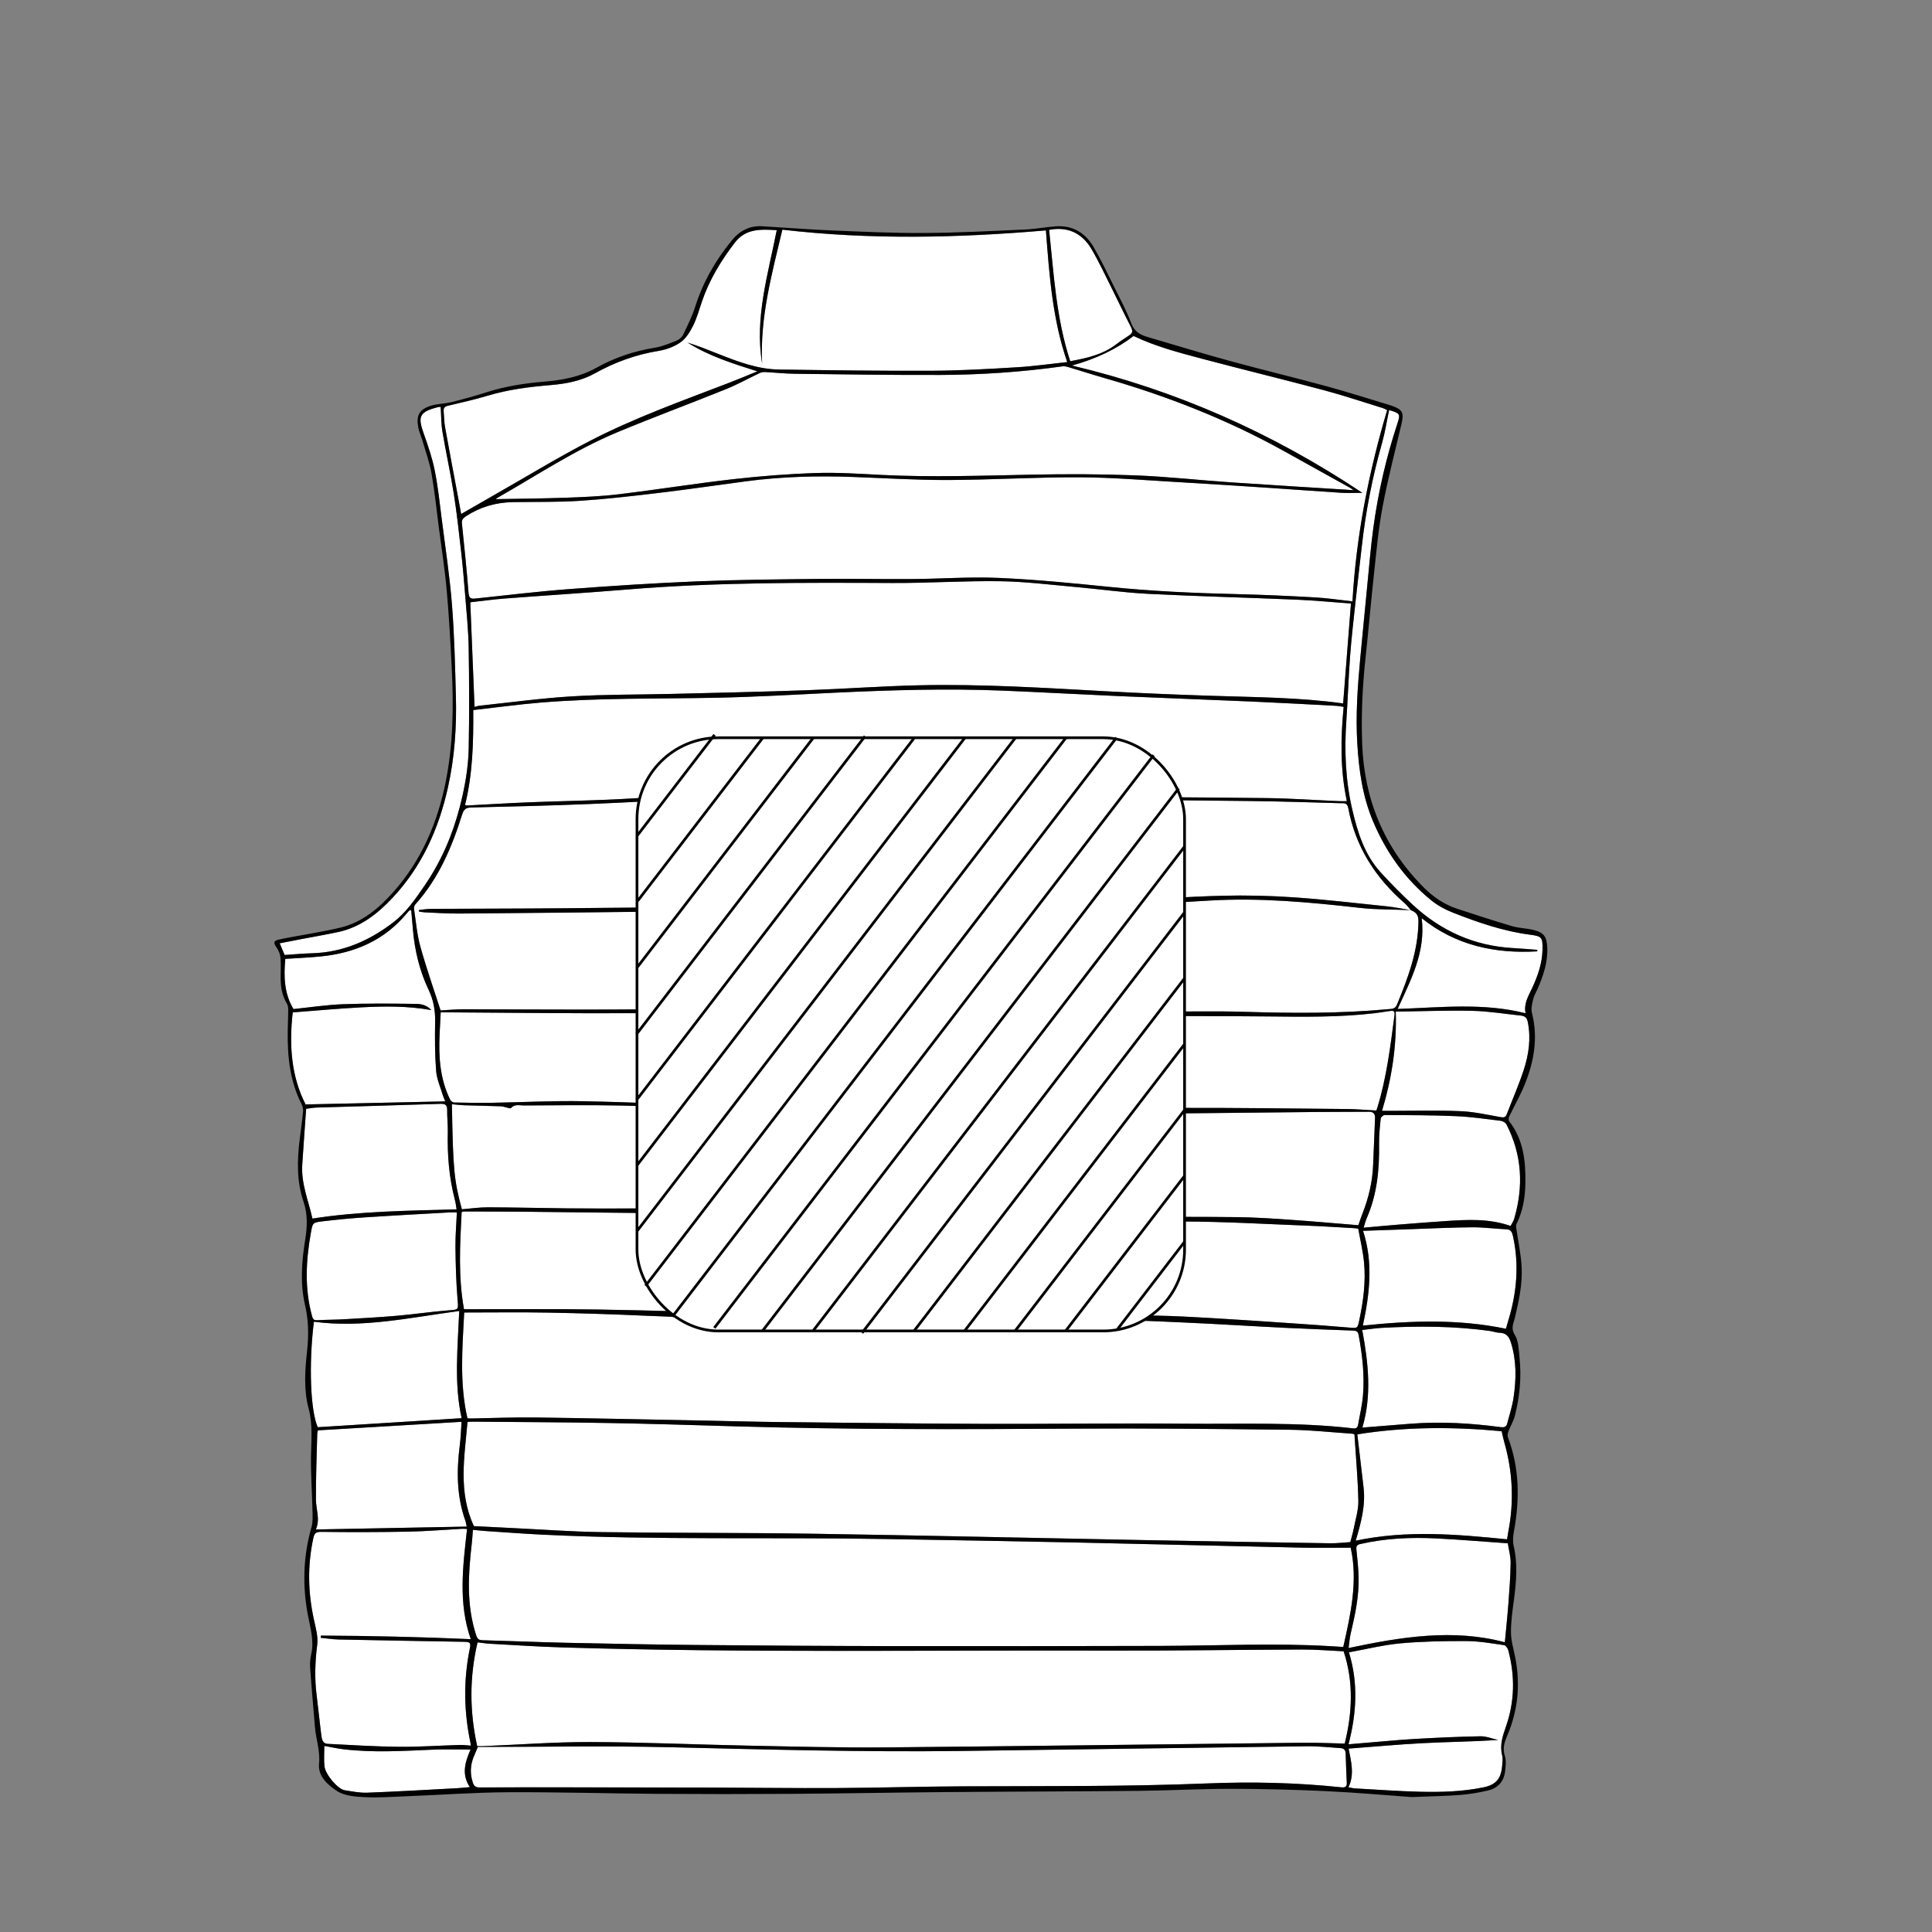 <?xml version="1.0" encoding="UTF-8"?>
<svg xmlns="http://www.w3.org/2000/svg" version="1.1" viewBox="0 0 708.66 708.66">
  <rect x="0" y="0" width="708.66" height="708.66" fill="#808080" stroke="none"/>
  <defs>
    <style>
      .cls-1 {
        stroke: #000;
        stroke-miterlimit: 10;
      }

      .cls-1, .cls-2 {
        fill: #fff;
      }
    </style>
  </defs>
  <!-- Generator: Adobe Illustrator 28.7.1, SVG Export Plug-In . SVG Version: 1.2.0 Build 142)  -->
  <g>
    <g id="fond">
      <g>
        <path class="cls-2" d="M517.49,333.84c1.81.69,2.81,1.69,2.8,3.93-.07,10.96-3.83,20.93-7.93,30.83-.66,1.58-2.01,1.45-3.16,1.55-17.48,1.62-34.99,1.51-52.52.98-11.3-.34-22.61-.06-33.92-.06-17.53,0-35.07.41-52.58-.12-31.09-.94-62.17-2.66-93.29-1.56-35.52,1.26-71.05.87-106.58.79-2.86,0-5.72.27-8.7.42-2.52-7.84-5.24-15.56-7.43-23.43-1.24-4.47-1.62-9.19-2.32-13.8-.08-.51.11-1.24.45-1.62,8.58-9.51,13.43-20.97,17.19-32.97.6-1.92,1.35-2.56,3.39-2.61,14.51-.33,29.02-.7,43.53-1.28,14.9-.6,29.79-1.52,44.68-2.17,5.68-.25,11.37-.22,17.06-.19,33.46.15,66.91.3,100.37.53,26.7.18,53.39.43,80.09.74,10.97.13,21.94.48,32.91.8,1.18.03,2.62-.36,3,1.72,2.62,14.19,9.94,25.64,20.74,35,.84.73,1.5,1.68,2.23,2.52-2.96-.48-5.89-1.1-8.86-1.41-11.36-1.18-22.7-2.51-34.09-3.3-8.73-.6-17.51-.8-26.26-.58-13.23.33-26.44,1.39-39.67,1.74-26.55.69-53.11,1.26-79.67,1.61-41.01.54-82.03.87-123.05,1.24-15.92.14-31.84.13-47.77.22-1.49,0-2.98.27-4.47.41,0,.19,0,.37,0,.56.69.1,1.38.27,2.07.3,4.21.18,8.42.48,12.63.45,24.56-.2,49.11-.44,73.67-.73,44.23-.53,88.45-1.09,132.68-1.65,10.5-.13,21.01-.17,31.51-.54,12.42-.44,24.85-1.09,37.26-1.84,18.51-1.12,36.85.58,55.2,2.66,6.22.71,12.53.58,18.8.84Z"/>
        <path class="cls-2" d="M499.68,180.77c-32.96-21.96-68.26-37.61-106.5-46.67q13.28-3.66,22.63-10.84c8,3.84,16.47,6.04,24.89,8.29,15.02,4,30.13,7.66,45.15,11.66,7.21,1.92,14.3,4.32,21.44,6.52.37.11.71.33,1.53.72-6.82,22.94-11.37,46.32-12.73,70.16-4.74-.52-9.16-1.2-13.6-1.45-9.41-.53-18.83-.97-28.25-1.19-15.91-.37-31.79-1.08-47.64-2.7-13.42-1.37-26.87-2.69-40.34-3.27-10.54-.46-21.13.34-31.7.42-11.3.08-22.61-.17-33.91-.05-14.91.16-29.83.29-44.73.89-15.63.63-31.24,1.64-46.84,2.82-11.58.88-23.12,2.27-34.67,3.49-1.75.19-2.38-.14-2.54-2.1-.67-8.45-1.54-16.9-2.42-25.33-.14-1.35.31-2,1.39-2.71q7.73-5.06,17.33-5.23c8.23-.13,16.48.05,24.68-.49,9.79-.65,19.55-1.78,29.29-2.95,10.6-1.27,21.17-2.84,31.75-4.23,12.96-1.7,25.98-2.04,39.04-1.56,11.63.43,23.26,1.16,34.89,1.12,16.05-.06,32.1-1.07,48.15-1,12.22.05,24.43,1.1,36.65,1.8,11.08.63,22.15,1.37,33.22,2.1,8.74.57,17.47,1.24,26.21,1.79,2.32.15,4.65.02,7.64.02Z"/>
        <path class="cls-2" d="M496.8,526.07c.52,8.19,1.26,16.3,1.44,24.42.07,3.33-1.02,6.69-1.66,10.02-.31,1.63-.8,3.23-1.29,5.13-2.33.14-4.84.47-7.35.43-23.07-.36-46.15-.74-69.22-1.18-40.2-.77-80.39-1.7-120.59-2.32-25.82-.4-51.65-.23-77.47-.59-11.09-.15-22.17-.99-33.25-1.52-4.66-.22-9.32-.46-13.59-.68-5.82-12.53-3.45-25.28-2.35-38.19.48-.04,1.12-.13,1.75-.13,16.59.15,33.18.2,49.76.49,15.71.28,31.42.77,47.13,1.23,41.13,1.22,82.27,1.11,123.42.84,26.56-.17,53.12.11,79.68.41,7.6.09,15.19.94,22.79,1.45.25.02.5.11.79.18Z"/>
        <path class="cls-2" d="M498.24,449.42c-8.57-.7-16.95-1.46-25.35-2.03-6.47-.45-12.95-.87-19.43-.94-12.84-.14-25.68-.13-38.52.03-10.16.12-20.32.83-30.48.8-12.83-.04-25.67-.39-38.49-.91-11.21-.45-22.4-1.31-33.61-1.98-34.89-2.11-69.82-.8-104.72-1.16-9.56-.1-19.13-.36-28.69-.38-3.18,0-6.35.48-9.54.73-2.88-10.74-3.23-14.45-3.66-38.54,1.52.13,3.02.33,4.53.38,4.48.15,8.96.21,13.43.38.93.04,1.85.42,2.78.62.3.06.79.19.91.05,1.31-1.56,3.1-.98,4.68-.98,11.91-.05,23.82-.21,35.72.03,11.36.23,22.72.91,34.08,1.35,5.55.22,11.1.42,16.65.51,20.8.34,41.61.7,62.41.91,20.47.21,40.94.39,61.41.32,26.76-.1,53.51-.48,80.27-.72,6.55-.06,13.11-.02,19.66-.08,1.6-.01,2.12.98,2.08,2.24-.18,5.67-.49,11.34-.69,17.01-.22,6.35-1.65,12.41-4,18.29-.52,1.3-.93,2.63-1.44,4.08Z"/>
        <path class="cls-2" d="M171.47,520.24c-2.98-13-1.84-26-1.19-38.81,10.23,0,20.52-.15,30.8.04,12.1.22,24.21.61,36.3,1.16,27.88,1.27,55.78,1.12,83.68,1.07,25.76-.04,51.52-.03,77.28.19,11.83.1,23.66.66,35.48,1.18,12.42.55,24.82,1.34,37.24,1.96,8.35.41,16.7.71,25.05,1.02,1.16.04,1.98.11,2.25,1.59,1.37,7.46,2.26,14.95,1.57,22.52-.32,3.5-1.17,6.96-1.76,10.44-.18,1.03-.69,1.46-1.79,1.33-20.46-2.39-41.02-1.52-61.53-1.71-24.89-.23-49.78.14-74.67.05-25.02-.09-50.04-.4-75.06-.67-8.5-.09-16.99-.34-25.48-.5-21.13-.41-42.27-.88-63.4-1.17-7.75-.11-15.52.24-23.27.37-.52,0-1.04-.04-1.48-.06Z"/>
        <path class="cls-2" d="M495.44,567.69c2.7,12.12.04,24.2-2.72,36.42-1.32-.08-2.89-.19-4.46-.28-20.79-1.22-41.59-.17-62.39-.11-32.51.09-65.03.14-97.54.08-24.42-.04-48.84-.2-73.26-.42-15.78-.15-31.57-.46-47.35-.8-10.23-.22-20.45-.66-30.68-.94-1.4-.04-1.92-.41-2.39-1.88-3.59-11.06-2.9-22.28-1.6-33.56.18-1.59.27-3.18.42-5.06,1.58.16,3.01.34,4.45.43,7,.46,14,.99,21,1.34,42.11,2.07,84.27.86,126.4,1.61,22.81.4,45.61.77,68.42,1.25,27.75.59,55.5,1.3,83.25,1.9,6.13.13,12.27.02,18.46.02Z"/>
        <path class="cls-2" d="M174.07,259.3c-.53-12.9-1.04-25.64-1.56-38.37,4.17-.47,8.39-1.06,12.62-1.38,15.05-1.15,30.13-2.09,45.17-3.33,32.31-2.66,64.68-2.52,97.06-2.37,13.17.06,26.36-.84,39.52-.65,9.27.13,18.52,1.31,27.77,2.13,8.85.78,17.67,2.05,26.53,2.5,18.23.92,36.49,1.37,54.73,2.15,6.53.28,13.05.92,19.63,1.4-.96,12.34-1.91,24.49-2.87,36.65-16.18-2.24-32.43-2.28-48.64-2.81-12.7-.42-25.4-.94-38.08-1.64-23.04-1.27-46.08-2.74-69.16-2.2-13.77.32-27.52,1.34-41.28,1.82-16.31.57-32.63.93-48.94,1.33-12.24.3-24.5.17-36.71.9-11.31.67-22.57,2.23-33.85,3.42-.65.07-1.28.3-1.93.46Z"/>
        <path class="cls-2" d="M504.84,407.34c-3.79-.2-7.25-.52-10.72-.55-20.74-.19-41.48-.47-62.22-.41-25.69.07-51.38.69-77.07.6-27.23-.09-54.46-.59-81.69-1.18-19.73-.43-39.44-1.49-59.16-1.87-11.16-.22-22.34.4-33.51.57-4.61.07-9.23,0-13.85-.1-.5-.01-1.23-.48-1.45-.93-3.81-7.67-4.34-15.88-3.93-24.24.13-2.59.26-5.18.4-7.89,1.4,0,2.71,0,4.03,0,22.62.11,45.23.44,67.85.29,22.54-.15,45.09-1.12,67.63-1.09,18.99.02,37.97,1.07,56.96,1.44,18.39.36,36.79.48,55.18.62,17.26.13,34.52.06,51.77.23,13.11.13,26.22.35,39.28-1.2,1.92-.23,3.83-.59,5.75-.83,1.04-.13,1.59.15,1.42,1.46-1.5,11.45-2.88,22.92-6.3,34.01-.13.43-.3.86-.38,1.07Z"/>
        <path class="cls-2" d="M492.83,259.28c-1.12,11.69-1.28,23.09,1.18,34.58-1.05,0-1.96.03-2.87,0-8.89-.38-17.77-1.02-26.66-1.12-27.43-.31-54.86-.43-82.29-.59-40.21-.24-80.41-.61-120.62-.57-12.89.01-25.78,1.21-38.67,1.75-9.55.4-19.12.57-28.68.95-7.61.3-15.22.78-22.82,1.17-.19,0-.38-.07-.85-.16,2.83-11.38,3.11-22.96,3.02-34.84,8.36-.94,16.48-2.06,24.64-2.74,21.48-1.78,43.04-1.35,64.56-1.78,14.37-.29,28.72-1.14,43.08-1.83,20.72-.99,41.44-1.62,62.17-.77,13.89.57,27.77,1.36,41.66,1.97,16.5.72,33,1.31,49.5,2.03,10.35.45,20.7,1.03,31.04,1.57.79.04,1.56.22,2.58.38Z"/>
        <path class="cls-2" d="M498.21,450.66c.75,4.28,1.73,8.32,2.13,12.41.68,7.1-.26,14.13-1.73,21.1-.67,3.17-.64,3.05-3.93,2.77-7.05-.61-14.12-1.1-21.18-1.58-9.66-.66-19.32-1.32-28.99-1.88-6.87-.4-13.75-.8-20.63-.91-27.89-.48-55.77-1-83.66-1.2-19.53-.14-39.07.46-58.61.29-20.8-.19-41.59-1.02-62.39-1.33-15.65-.23-31.31-.08-46.97-.11-.66,0-1.32,0-2.05,0-2.16-11.88-1.47-23.73-.86-35.67.28-.07.52-.18.77-.18,7.63.03,15.25.03,22.88.1,17.99.18,35.99.43,53.98.58,14.72.13,29.44-.13,44.15.31,14.29.42,28.56,1.42,42.84,2.31,16.95,1.06,33.91,1.96,50.91,1.59,16.25-.35,32.49-1.26,48.73-1.22,15.23.03,30.47.94,45.7,1.52,5.68.22,11.35.6,17.02.91.59.03,1.18.12,1.9.19Z"/>
        <path class="cls-2" d="M175.03,640.49c-2.82-12.81-2.86-25.32.13-38.07,1.57.17,3.13.42,4.7.51,8.81.48,17.62,1.07,26.44,1.34,66.9,2.04,133.82.94,200.72,1.16,23.55.07,47.11-.31,70.66-.39,5.07-.02,10.14.42,15.16.65,3.79,11.49,3.12,22.78.4,33.85-5.15-.11-10.27-.36-15.39-.31-50.99.56-101.97,1.27-152.96,1.71-16.79.14-33.59-.3-50.38-.64-19.33-.38-38.65-1.26-57.98-1.32-13.1-.04-26.19.97-39.29,1.5-.72.03-1.44,0-2.22,0Z"/>
        <path class="cls-2" d="M383.64,84.5c1.25,16.3,2.36,32.54,7.82,48.33-6.21.66-12.23,1.54-18.28,1.9-10.41.62-20.84,1.24-31.26,1.29-18.73.08-37.46-.19-56.19-.45-7.86-.11-15.12-2.9-22.33-5.75-3.7-1.46-7.4-2.94-11.21-4.14,7.76,4.9,16.42,7.64,25.63,10.55-3.79,1.53-7.09,2.93-10.43,4.22-17.27,6.63-34.73,12.86-51.17,21.38-11.56,5.99-22.71,12.79-34.03,19.24-4.29,2.44-8.56,4.92-13.04,7.49-.36-1.95-.74-4.06-1.13-6.16-1.59-8.52-3.22-17.04-4.75-25.57-.35-1.97-.38-3.99-.54-5.99-.09-1.09.35-1.7,1.49-1.97,4.85-1.17,9.74-2.23,14.51-3.67,7.6-2.29,15.39-3.27,23.24-3.93,5.71-.48,11.28-1.55,16.32-4.35,7.31-4.07,15-6.85,23.28-8.19,2.81-.46,5.76-1.55,8.07-3.17,1.99-1.4,3.46-3.82,4.59-6.08,1.39-2.79,2.22-5.86,3.23-8.83,2.7-7.94,6.97-14.98,12.05-21.6,4.07-5.31,9.58-4.93,15.4-4.61-3.21,16.32-8.14,32.19-5.36,48.91-.85-16.72,3.51-32.63,7.42-49.09,32.15,3.75,64.31,3.05,96.67.27Z"/>
        <path class="cls-2" d="M496.47,179.79c-15.1-.95-30.04-1.84-44.97-2.86-11.67-.8-23.31-2.1-34.98-2.56-12.56-.49-25.14-.52-37.71-.27-18.46.36-36.91,1.02-55.37.11-8.01-.4-16.05-.97-24.05-.71-10.14.33-20.28,1.11-30.36,2.26-13.99,1.59-27.9,3.83-41.87,5.52-6.42.78-12.92,1.05-19.4,1.28-8.61.31-17.23.37-25.84.53,0,0,.09-.23.25-.32,14.68-8.36,28.8-17.81,44.47-24.31,13.13-5.45,26.46-10.39,39.64-15.71,4.19-1.69,8.16-3.92,12.26-5.86.57-.27,1.26-.46,1.88-.43,3.74.18,7.47.59,11.2.64,17.79.21,35.59.49,53.38.43,14.98-.06,29.91-1.08,44.76-3.16.91-.13,1.92.22,2.84.5,4.08,1.21,8.13,2.54,12.23,3.71,23.06,6.59,45.27,15.27,66.26,26.94,8,4.45,16,8.89,24,13.34.45.25.86.58,1.39.93Z"/>
        <path class="cls-2" d="M175.28,640.77c23.32,0,46.74-.45,70.13.1,35.58.84,71.15,1.83,106.74,1.38,42.48-.54,84.95-1.2,127.43-1.73,4.06-.05,8.12.44,12.18.69,1.28.08,1.82.77,1.84,2.09.08,3.58.27,7.15.41,10.73.05,1.35-.67,1.69-1.91,1.56-16.45-1.75-32.98-2.1-49.48-1.43-29.82,1.21-59.65.93-89.48,1.06-15.52.07-31.03.55-46.55.63-15.59.08-31.17-.13-46.76-.18-17.53-.05-35.05-.06-52.58-.08-10.43,0-20.86-.03-31.29.04-1.45,0-2.08-.43-2.53-1.82-1.05-3.21-.94-6.3.32-9.39.42-1.04.87-2.08,1.54-3.66Z"/>
        <path class="cls-2" d="M171.32,560.83c-1.54,13.71-3.28,27.21,1.36,40.42-18.44-.81-36.71-1.22-54.98-1.31-.02.27-.03.55-.05.82,2.22.21,4.43.56,6.65.61,15.18.32,30.37.57,45.55.84,2.69.05,2.92.27,2.44,2.67-2.35,11.56-2.13,23.1.32,34.62.04.19.04.4.07.81-1.33-.09-2.62-.3-3.91-.26-7.48.22-14.97.76-22.45.68-8.74-.08-17.48-.65-26.22-1.09-1.75-.09-2.05-1.71-2.22-3.02-.64-4.9-1.1-9.82-1.73-14.72-.8-6.21-.59-12.34.2-18.56.38-2.99-.54-6.2-1.2-9.24-2.19-10-2.39-19.98-.2-30.01.36-1.66.92-2.22,2.87-2.2,10.63.14,21.27.12,31.91-.08,6.61-.13,13.22-.69,19.83-1.05.45-.02.91.04,1.76.07Z"/>
        <path class="cls-2" d="M494.63,639.81c2.96-11.42,3.62-22.5.15-33.74,6.56-1.18,12.73-2.73,19-3.3,8.03-.72,16.14-.86,24.21-.82,4.58.02,9.16.85,13.72,1.49.6.08,1.32,1.16,1.52,1.91,2.51,9.4,2.37,18.75-.86,27.98-1.19,3.42-2.34,6.8-1.38,10.54.31,1.19.1,2.53,0,3.8-.39,4.79-2.27,7.01-6.98,7.96-7.7,1.56-15.53,1.78-23.35,1.58-7.94-.2-15.87-.79-23.81-1.23-.66-.04-1.3-.23-2.24-.41,2.22-4.61,1.05-9.18.06-14.18,9.23-.69,18.29-1.54,27.37-2.01,9.1-.47,18.22-.55,27.48-1.15-2.18-.48-4.37-1.4-6.54-1.36-7.94.14-15.89.52-23.82.96-5.66.32-11.31.88-16.97,1.34-2.38.19-4.76.4-7.57.64Z"/>
        <path class="cls-2" d="M150.84,333.79c.21,2.42.41,4.72.61,7.01.65,7.78,2.45,15.3,5.81,22.35,1.78,3.73,2.43,7.52,2.35,11.62-.11,6-.1,12.04.37,18.01.24,3.05,1.59,6.02,2.48,9.01.24.8.62,1.56.88,2.19-17.1.37-34.04.74-51.24,1.12-5.28-10.3-6.08-21.77-4.72-33.76,8.49-.64,16.86-1.43,25.25-1.86,8.38-.43,16.77-.55,25.59,1.01-1.83-1.98-3.93-2.24-5.77-2.27-8.88-.12-17.76-.22-26.63.12-6.11.23-12.2,1.17-18.16,1.78-3.37-5.52-3.63-11.84-3-18.41,4.33-.29,8.65-.46,12.95-.89,12.56-1.25,23.44-5.93,31.66-15.88.25-.31.51-.62.79-.91.08-.08.25-.08.79-.25Z"/>
        <path class="cls-2" d="M559.58,371.65c-15.58-3.93-31.2-2.11-46.93-1.58,4.78-10.57,10.38-20.88,8.82-33.31,12.49,10.04,26.88,13.07,42.35,12.19.04-.19.07-.37.11-.56-2.98-.22-5.95-.48-8.93-.65-14.27-.79-26.51-6.31-36.9-15.98-4.06-3.78-7.98-7.73-11.71-11.83-5.9-6.49-8.42-14.61-10.36-22.93-2.52-10.76-2.95-21.67-2.19-32.67.54-7.87.78-15.76,1.37-23.63.51-6.72,1.29-13.43,2.01-20.13.73-6.77,1.55-13.53,2.3-20.3,1.43-12.76,3.87-25.3,7.38-37.66,1.12-3.95,1.75-8.04,2.61-12.13.11.02.39.01.63.09,3.31,1.04,3.55,1.36,2.49,4.58-4.16,12.58-7.12,25.44-8.9,38.55-.93,6.87-1.5,13.8-2.18,20.71-.9,9.1-1.79,18.2-2.63,27.3-.96,10.32-1.69,20.63-1.06,31.02.59,9.8,1.93,19.41,5.77,28.5,4.81,11.4,11.8,21.26,21.45,29.07,2.35,1.9,5.16,3.39,7.98,4.49,9.14,3.57,18.39,6.79,28.22,8.05,4.33.56,4.56,1.02,4.51,5.38-.07,4.97-1.66,9.56-3.72,14.02-1.39,3-3.24,5.88-2.49,9.39Z"/>
        <path class="cls-2" d="M497.28,565.12c1.94-6.54,3.66-12.86,2.88-19.48-.76-6.48-1.52-12.96-2.29-19.51,17.76-2.86,35.4-2.79,52.94-1.15.28,1.18.55,2.59.94,3.96,3.14,10.92,3.65,21.94,1.46,33.09-.15.78-.26,1.57-.42,2.61-18.35-1.85-36.75-3.47-55.51.49Z"/>
        <path class="cls-2" d="M114.58,446.98c-1.39-6.38-4.17-12.75-3.73-19.72.43-6.79.94-13.58,1.43-20.55,1.41-.17,2.64-.41,3.88-.45,15.11-.46,30.22-.86,45.32-1.36,1.79-.06,2.56.35,2.53,2.26-.04,2.67.29,5.34.23,8.01-.2,8.46.46,16.81,2.62,25.02.32,1.2.44,2.45.6,3.41-17.73.52-35.32.64-52.9,3.39Z"/>
        <path class="cls-2" d="M551.98,602.39c-18.88-5.05-37.88-2.01-57.31,2.1.27-2.01.37-3.63.74-5.2,1.64-6.96,3.15-13.95,2.92-21.16-.11-3.27-.46-6.53-.8-9.78-.13-1.23.19-1.73,1.48-2.02,9.13-2.08,18.39-2.51,27.68-2.05,8.66.43,17.31,1.17,26.38,1.8.36,2.33,1.06,4.73,1.03,7.12-.05,4.93-.43,9.86-.8,14.78-.36,4.83-.88,9.65-1.32,14.4Z"/>
        <path class="cls-2" d="M169.33,520.2c-17.84,1.12-35.2,2.21-52.78,3.31-2.64-5.78-3.38-22.84-1.42-38.69,17.84,2.39,35.27-1.53,53.31-3.94-.56,13.49-1.94,26.62.88,39.33Z"/>
        <path class="cls-2" d="M500.16,450.32c.47-1.45.71-2.49,1.13-3.45,3.82-8.7,4.69-17.87,4.55-27.24-.05-3.12.28-6.26.6-9.38.05-.49.96-1.27,1.47-1.26,8.69.05,17.38.03,26.05.41,5.52.24,11.02,1.04,16.51,1.71.76.09,1.77.7,2.11,1.36,5.73,11.13,6.3,22.72,2.81,34.61-.27.91-.85,1.72-1.31,2.61-7.98-2.82-15.99-2.31-24-1.79-5.79.38-11.58.85-17.37,1.31-4.04.33-8.08.71-12.56,1.11Z"/>
        <path class="cls-2" d="M115.87,561.01c1.64-3.81.06-7.3.03-10.83-.07-8.14.29-16.29.48-24.43,0-.32.13-.64.24-1.1,17.47-1.04,34.92-2.08,52.69-3.13-.21,2.93-.29,5.79-.65,8.61-1.22,9.45-1.16,18.78,2.11,27.88.17.48.23,1.01.43,1.95-18.45.35-36.71.7-55.32,1.05Z"/>
        <path class="cls-2" d="M167.59,444.7c-.2,4.46-.57,8.66-.52,12.86.07,6.27.24,12.54.75,18.79.34,4.21.62,3.98-3.5,4.31-6.24.5-12.45,1.43-18.69,1.97-6.44.56-12.91.91-19.37,1.28-3.27.19-6.55.16-9.81.35-1.23.07-1.63-.23-1.98-1.5-2.79-10.17-2.26-20.35-.43-30.56.64-3.61.6-3.77,4.16-4.2,5.36-.64,10.75-1.14,16.14-1.5,10.26-.67,20.53-1.21,30.8-1.79.72-.04,1.44,0,2.46,0Z"/>
        <path class="cls-2" d="M499.72,523.64c3.52-11.85,2.18-23.74-.05-35.81,2.64-.29,4.94-.65,7.24-.78,13.23-.72,26.44-.68,39.6,1.14,1.19.16,2.35.63,3.53.66,2.61.05,3.56,1.55,4.25,3.83,2.02,6.62,1.89,13.33.88,20.03-.48,3.21-1.52,6.33-2.34,9.48-.33,1.28-1.17,1.45-2.45,1.27-10.94-1.46-21.93-2.1-32.96-1.24-5.84.45-11.69.93-17.69,1.41Z"/>
        <path class="cls-2" d="M499.97,451.48c6.46-.23,12.39-.44,18.32-.64,7.27-.25,14.55-.62,21.83-.66,4.13-.03,8.25.55,12.38.73,1.74.07,2.13,1.05,2.45,2.47,2.35,10.51,1.41,20.82-1.71,31.01-.33,1.08-.62,2.17-.86,3.02-17.31-3.63-34.7-3.03-52.49-1.17,2.46-11.43,3.88-23.08.08-34.75Z"/>
        <path class="cls-2" d="M506.93,407.46c3.58-11.93,5.43-23.82,5.04-36.39,9.48-.13,18.82-.5,28.15-.29,5.91.13,11.81,1.13,17.71,1.74,1.45.15,2.23.68,2.57,2.37,1.21,6.04.36,11.89-1.49,17.57-1.79,5.51-4.15,10.83-6.23,16.26-.46,1.21-1.13,1.25-2.33,1.04-4.84-.86-9.7-1.97-14.59-2.17-8.61-.36-17.25-.11-25.88-.12-.86,0-1.73,0-2.95,0Z"/>
        <path class="cls-2" d="M104.41,350.29c-.51-1.2-1.09-2.6-1.81-4.29,2.68-.52,5.44-1.06,8.2-1.59,4.39-.84,8.8-1.59,13.17-2.52,8.2-1.75,14.48-6.65,20.05-12.6,10.72-11.45,16.88-25.2,20.27-40.34,2.48-11.09,3.25-22.35,2.94-33.67-.3-11.16-.56-22.34-1.44-33.47-.83-10.44-2.41-20.81-3.73-31.21-.77-6.02-1.4-12.09-2.59-18.03-.93-4.62-2.47-9.14-4.06-13.59-2.18-6.08-1.72-7.95,5.33-9.66.32-.08.66-.05.91-.07.2,3.07.15,6.14.65,9.12,1.26,7.56,2.94,15.06,4.14,22.63,1.12,7.11,1.91,14.28,2.72,21.43.6,5.31,1.06,10.63,1.48,15.96.5,6.38,1.17,12.76,1.28,19.15.21,12.3.25,24.62.01,36.92-.14,7.32-1.45,14.49-3.31,21.65-2.69,10.35-6.84,19.93-12.84,28.68-3.35,4.88-6.72,9.86-11.52,13.54-8.8,6.73-18.53,11.01-29.78,11.33-3.31.09-6.61.41-10.06.63Z"/>
        <path class="cls-2" d="M392.56,132.5c-5.18-15.79-6.04-32.07-7.75-48.2,6.53-1.24,11.95.94,15.53,7.03,2.84,4.82,5.18,9.93,7.7,14.93,2.15,4.28,4.17,8.63,6.38,12.88,1.31,2.52,1.29,2.93-1.03,4.4-1.41.9-2.79,1.84-4.12,2.85-4.9,3.73-10.68,4.97-16.72,6.1Z"/>
        <path class="cls-2" d="M172.59,641.73c-1.93,4.53-3.43,9.01-.25,13.79-1.65.15-3.13.32-4.6.4-11,.58-22,1.23-33,1.65-2.77.1-5.58-.47-8.34-.91-2.52-.41-7.08-5.78-7.39-8.83-.24-2.42-.05-4.89-.05-7.42,2.4.42,4.65.93,6.92,1.21,11.07,1.35,22.15.61,33.23.15,4.4-.18,8.8-.03,13.48-.03Z"/>
      </g>
    </g>
    <g id="tracés">
      <g>
        <path d="M517.7,659.16c-8.69-.62-19.88-1.63-31.08-2.16-11.75-.55-23.52-.85-35.29-.86-11.23,0-22.46.64-33.7.75-23.62.23-47.23.25-70.85.45-18.93.16-37.86.52-56.79.65-16.19.11-32.38.11-48.57,0-18.4-.13-36.79-.69-55.19-.59-12.29.07-24.58.98-36.87,1.46-5.21.21-10.43.6-15.62.34-3.48-.17-7.48-.48-10.2-2.3-3.27-2.19-6.99-5.27-6.51-10.08.46-4.63-1.15-8.89-1.51-13.36-.59-7.25-1.25-14.5-1.76-21.75-.12-1.64.04-3.37.41-4.98,1.15-5.04-.41-9.8-1.3-14.64-1.96-10.74-1.65-21.38,1.39-31.94.55-1.9.4-4.04.36-6.07-.15-6.47-.61-12.94-.55-19.4.06-6.06.75-12.03-.88-18.09-1.87-6.98-1.29-14.23-.52-21.35.61-5.64.49-11.09-.8-16.67-1.83-7.91-1.19-15.96.09-23.91.76-4.73.94-9.32-.65-13.97-2.56-7.51-2.3-15.26-1.35-23.01.41-3.31.89-6.62,1.2-9.94.08-.88-.12-1.9-.52-2.69-4.29-8.41-5.22-17.44-5.1-26.68.04-2.74.18-5.47.19-8.21,0-.7-.18-1.5-.53-2.09-1.83-3.04-2.29-6.37-2.26-9.83.02-2.34.15-4.7-.07-7.02-.12-1.25-.66-2.59-1.39-3.62-1.28-1.8-1.22-2.54.94-3,3.85-.82,7.74-1.43,11.6-2.16,3.6-.69,7.22-1.31,10.78-2.17,8.02-1.94,14.04-6.99,19.37-12.96,10.48-11.74,16.39-25.68,19.4-40.97,2.69-13.68,2.83-27.51,2.13-41.36-.48-9.48-.99-18.97-1.84-28.42-.69-7.71-1.89-15.37-2.89-23.05-.86-6.62-1.53-13.27-2.69-19.84-.74-4.18-2.22-8.22-3.41-12.32-.43-1.47-1.12-2.88-1.41-4.38-.89-4.6.29-6.7,4.37-8.07,2.49-.84,5.27-.78,7.85-1.42,4.27-1.06,8.51-2.23,12.7-3.57,6.91-2.21,14.01-3.32,21.21-3.92,6.7-.55,13.23-1.76,19.2-5.1,6.71-3.76,13.86-6.14,21.47-7.36,2.72-.44,5.36-1.58,7.95-2.61.92-.36,1.9-1.2,2.32-2.07,1.64-3.41,3.37-6.83,4.5-10.43,2.85-9,7.44-16.96,13.39-24.23,2.92-3.56,6.52-5.47,11.15-5.2,8.53.5,17.06,1.19,25.6,1.54,11.29.47,22.59,1,33.89.93,12.3-.07,24.6-.73,36.89-1.27,3.73-.16,7.42-.88,11.15-1.16,6.34-.49,11.05,2.37,14.12,7.72,2.69,4.69,5.03,9.58,7.43,14.42,2.19,4.42,4.56,8.79,6.29,13.39,1.12,2.98,3.13,4.2,5.8,4.99,10.04,2.95,20.06,6.02,30.15,8.78,11.84,3.24,23.77,6.1,35.61,9.32,7.46,2.03,14.83,4.4,22.24,6.62.58.17,1.15.34,1.72.54,4.05,1.44,4.58,2.54,3.59,6.76-2.36,10.06-4.98,20.08-6.9,30.22-1.51,7.98-2.24,16.12-3.12,24.22-1.14,10.42-2.03,20.87-3.15,31.29-1.14,10.52-1.63,21.06-1.23,31.64.77,20.37,8.05,37.97,22.49,52.49,3.54,3.56,7.59,6.35,12.39,7.92,6.71,2.19,13.43,4.4,20.21,6.39,2.6.76,5.42.75,8.05,1.44,3.57.94,4.54,2.51,4.74,6.21.28,5.44-1.43,10.4-3.51,15.28-.55,1.29-1.35,2.51-1.66,3.86-.38,1.64-.84,3.48-.44,5.03,2.32,9.11.76,17.8-2.66,26.25-1.62,4.01-3.8,7.79-5.67,11.7-.23.49-.33,1.37-.05,1.72,5.27,6.75,6.11,14.62,5.97,22.78-.09,5.2-.9,10.23-3.25,14.94-.18.36-.2.85-.14,1.27.68,4.81,1.75,9.59,2.01,14.42.35,6.37-1.02,12.61-2.49,18.8-.47,1.98-1.58,3.68-.03,6.16,1.44,2.28,1.45,5.56,1.75,8.44.76,7.18.08,14.29-1.7,21.26-.51,1.97-1.64,3.78-2.37,5.71-.25.66-.43,1.56-.19,2.18,4.26,11.23,4.37,22.7,2.24,34.34-.33,1.77-.54,3.72-.14,5.44,1.56,6.66.98,13.27.1,19.92-.52,3.97-1.13,7.97-1.08,11.95.03,3.08,1,6.16,1.59,9.23,1.9,9.78,1,19.28-2.92,28.46-1.03,2.41-1.82,4.73-.92,7.51.55,1.7.32,3.73.11,5.58-.42,3.8-2.64,6.3-6.33,7.15-3.31.76-6.69,1.34-10.06,1.61-5.13.41-10.28.48-17.96.79ZM517.49,333.84l.02.03c-.74-.85-1.39-1.8-2.24-2.53-10.8-9.37-18.12-20.81-20.74-35-.38-2.07-1.82-1.68-3-1.72-10.97-.32-21.94-.67-32.91-.8-26.7-.31-53.39-.56-80.09-.74-33.46-.23-66.91-.38-100.37-.53-5.69-.03-11.38-.06-17.06.19-14.9.65-29.78,1.57-44.68,2.17-14.5.58-29.02.95-43.53,1.28-2.04.05-2.79.69-3.39,2.61-3.76,12-8.61,23.46-17.19,32.97-.34.38-.52,1.1-.45,1.62.7,4.62,1.08,9.33,2.32,13.8,2.18,7.87,4.91,15.59,7.43,23.43,2.99-.15,5.85-.43,8.7-.42,35.53.08,71.06.46,106.58-.79,31.12-1.1,62.19.62,93.29,1.56,17.51.53,35.05.12,52.58.12,11.31,0,22.62-.29,33.92.06,17.53.53,35.04.64,52.52-.98,1.15-.11,2.5.03,3.16-1.55,4.1-9.9,7.86-19.87,7.93-30.83.01-2.25-.99-3.24-2.8-3.93ZM499.68,180.77c-2.99,0-5.32.12-7.64-.02-8.74-.55-17.47-1.21-26.21-1.79-11.07-.73-22.14-1.47-33.22-2.1-12.21-.7-24.43-1.75-36.65-1.8-16.05-.07-32.1.94-48.15,1-11.63.04-23.26-.69-34.89-1.12-13.05-.48-26.07-.14-39.04,1.56-10.59,1.39-21.15,2.97-31.75,4.23-9.74,1.17-19.5,2.3-29.29,2.95-8.2.54-16.45.36-24.68.49q-9.61.15-17.33,5.23c-1.08.71-1.53,1.36-1.39,2.71.88,8.44,1.75,16.88,2.42,25.33.16,1.96.78,2.29,2.54,2.1,11.55-1.23,23.09-2.62,34.67-3.49,15.6-1.18,31.21-2.18,46.84-2.82,14.9-.6,29.82-.73,44.73-.89,11.3-.12,22.61.13,33.91.05,10.57-.07,21.16-.87,31.7-.42,13.47.58,26.92,1.9,40.34,3.27,15.85,1.62,31.73,2.33,47.64,2.7,9.42.22,18.84.66,28.25,1.19,4.44.25,8.86.93,13.6,1.45,1.36-23.84,5.91-47.23,12.73-70.16-.82-.39-1.16-.61-1.53-.72-7.14-2.19-14.23-4.59-21.44-6.52-15.02-4.01-30.13-7.67-45.15-11.66-8.43-2.24-16.89-4.45-24.89-8.29q-9.35,7.18-22.63,10.84c38.24,9.06,73.54,24.71,106.5,46.67ZM496.8,526.07c-.3-.07-.54-.16-.79-.18-7.6-.51-15.19-1.36-22.79-1.45-26.56-.3-53.12-.59-79.68-.41-41.15.27-82.29.37-123.42-.84-15.71-.47-31.42-.96-47.13-1.23-16.58-.29-33.17-.34-49.76-.49-.64,0-1.27.09-1.75.13-1.11,12.91-3.48,25.66,2.35,38.19,4.28.21,8.93.45,13.59.68,11.08.53,22.16,1.37,33.25,1.52,25.82.36,51.65.19,77.47.59,40.2.62,80.39,1.56,120.59,2.32,23.07.44,46.15.83,69.22,1.18,2.51.04,5.02-.29,7.35-.43.48-1.9.98-3.5,1.29-5.13.64-3.33,1.73-6.7,1.66-10.02-.18-8.12-.92-16.23-1.44-24.42ZM498.24,449.42c.51-1.45.93-2.78,1.44-4.08,2.34-5.88,3.78-11.94,4-18.29.2-5.67.51-11.34.69-17.01.04-1.26-.48-2.25-2.08-2.24-6.55.05-13.11.02-19.66.08-26.76.24-53.51.62-80.27.72-20.47.08-40.94-.11-61.41-.32-20.8-.21-41.61-.57-62.41-.91-5.55-.09-11.1-.29-16.65-.51-11.36-.44-22.71-1.12-34.08-1.35-11.9-.24-23.81-.08-35.72-.03-1.58,0-3.36-.58-4.68.98-.12.14-.61.01-.91-.05-.93-.2-1.85-.58-2.78-.62-4.48-.17-8.95-.23-13.43-.38-1.51-.05-3.01-.25-4.53-.38.42,24.09.78,27.8,3.66,38.54,3.19-.26,6.37-.74,9.54-.73,9.56.03,19.13.28,28.69.38,34.91.36,69.84-.95,104.72,1.16,11.2.68,22.4,1.54,33.61,1.98,12.82.51,25.66.87,38.49.91,10.16.03,20.32-.67,30.48-.8,12.84-.16,25.68-.16,38.52-.03,6.48.07,12.96.49,19.43.94,8.39.58,16.78,1.34,25.35,2.03ZM171.47,520.24c.44.02.96.07,1.48.06,7.76-.13,15.52-.48,23.27-.37,21.14.29,42.27.76,63.4,1.17,8.49.16,16.99.41,25.48.5,25.02.26,50.04.58,75.06.67,24.89.09,49.78-.28,74.67-.05,20.52.19,41.07-.68,61.53,1.71,1.1.13,1.61-.29,1.79-1.33.59-3.48,1.44-6.93,1.76-10.44.69-7.57-.2-15.07-1.57-22.52-.27-1.48-1.1-1.55-2.25-1.59-8.35-.31-16.7-.61-25.05-1.02-12.41-.61-24.82-1.41-37.24-1.96-11.82-.52-23.65-1.08-35.48-1.18-25.76-.22-51.52-.24-77.28-.19-27.9.05-55.79.21-83.68-1.07-12.09-.55-24.2-.94-36.3-1.16-10.28-.19-20.57-.04-30.8-.04-.65,12.81-1.78,25.81,1.19,38.81ZM495.44,567.69c-6.19,0-12.33.11-18.46-.02-27.75-.6-55.5-1.32-83.25-1.9-22.81-.48-45.61-.85-68.42-1.25-42.13-.74-84.28.46-126.4-1.61-7.01-.34-14-.88-21-1.34-1.44-.1-2.87-.28-4.45-.43-.15,1.88-.24,3.47-.42,5.06-1.3,11.27-2,22.49,1.6,33.56.48,1.47.99,1.84,2.39,1.88,10.23.28,20.45.71,30.68.94,15.78.34,31.57.65,47.35.8,24.42.23,48.84.39,73.26.42,32.51.05,65.03,0,97.54-.08,20.8-.06,41.59-1.11,62.39.11,1.57.09,3.14.2,4.46.28,2.76-12.22,5.43-24.3,2.72-36.42ZM174.07,259.3c.66-.16,1.29-.39,1.93-.46,11.28-1.19,22.54-2.74,33.85-3.42,12.21-.73,24.47-.6,36.71-.9,16.31-.4,32.63-.76,48.94-1.33,13.76-.48,27.51-1.5,41.28-1.82,23.08-.54,46.12.94,69.16,2.2,12.69.7,25.38,1.22,38.08,1.64,16.22.53,32.46.57,48.64,2.81.95-12.16,1.9-24.31,2.87-36.65-6.58-.48-13.1-1.12-19.63-1.4-18.24-.77-36.49-1.23-54.73-2.15-8.86-.45-17.68-1.71-26.53-2.5-9.25-.82-18.5-1.99-27.77-2.13-13.17-.19-26.35.71-39.52.65-32.38-.15-64.75-.3-97.06,2.37-15.05,1.24-30.12,2.18-45.17,3.33-4.23.32-8.45.92-12.62,1.38.52,12.73,1.04,25.47,1.56,38.37ZM504.84,407.34c.08-.22.24-.64.38-1.07,3.42-11.09,4.79-22.56,6.3-34.01.17-1.31-.38-1.59-1.42-1.46-1.92.24-3.83.6-5.75.83-13.06,1.55-26.16,1.34-39.28,1.2-17.26-.17-34.51-.1-51.77-.23-18.39-.14-36.79-.26-55.18-.62-18.99-.37-37.98-1.42-56.96-1.44-22.54-.02-45.08.94-67.63,1.09-22.61.15-45.23-.17-67.85-.29-1.32,0-2.63,0-4.03,0-.14,2.71-.28,5.3-.4,7.89-.41,8.36.12,16.58,3.93,24.24.23.45.95.92,1.45.93,4.61.1,9.23.17,13.85.1,11.17-.17,22.35-.79,33.51-.57,19.73.38,39.44,1.44,59.16,1.87,27.22.59,54.46,1.09,81.69,1.18,25.69.09,51.38-.53,77.07-.6,20.74-.06,41.48.22,62.22.41,3.46.03,6.92.35,10.72.55ZM492.83,259.28c-1.02-.15-1.8-.34-2.58-.38-10.35-.54-20.69-1.12-31.04-1.57-16.5-.72-33-1.31-49.5-2.03-13.89-.61-27.77-1.4-41.66-1.97-20.74-.85-41.46-.22-62.17.77-14.36.69-28.71,1.54-43.08,1.83-21.53.44-43.08,0-64.56,1.78-8.16.68-16.28,1.8-24.64,2.74.08,11.88-.2,23.46-3.02,34.84.47.09.67.17.85.16,7.61-.39,15.21-.87,22.82-1.17,9.56-.38,19.12-.55,28.68-.95,12.89-.54,25.78-1.74,38.67-1.75,40.21-.04,80.41.34,120.62.57,27.43.16,54.86.28,82.29.59,8.89.1,17.77.74,26.66,1.12.9.04,1.81,0,2.87,0-2.46-11.49-2.3-22.89-1.18-34.58ZM498.21,450.66c-.72-.07-1.31-.16-1.9-.19-5.67-.31-11.34-.7-17.02-.91-15.23-.58-30.46-1.49-45.7-1.52-16.24-.03-32.49.88-48.73,1.22-16.99.36-33.95-.53-50.91-1.59-14.27-.89-28.55-1.89-42.84-2.31-14.71-.43-29.43-.18-44.15-.31-17.99-.15-35.99-.4-53.98-.58-7.63-.08-15.25-.08-22.88-.1-.25,0-.49.11-.77.18-.62,11.93-1.3,23.78.86,35.67.73,0,1.39,0,2.05,0,15.66.02,31.31-.13,46.97.11,20.8.31,41.59,1.15,62.39,1.33,19.53.17,39.07-.43,58.61-.29,27.89.2,55.78.72,83.66,1.2,6.88.12,13.76.51,20.63.91,9.67.56,19.33,1.22,28.99,1.88,7.06.48,14.13.97,21.18,1.58,3.29.28,3.26.41,3.93-2.77,1.47-6.96,2.41-13.99,1.73-21.1-.39-4.1-1.37-8.14-2.13-12.41ZM175.03,640.49c.77,0,1.5.03,2.22,0,13.1-.53,26.2-1.54,39.29-1.5,19.33.06,38.65.93,57.98,1.32,16.79.33,33.59.78,50.38.64,50.99-.44,101.97-1.15,152.96-1.71,5.12-.06,10.24.2,15.39.31,2.72-11.07,3.39-22.36-.4-33.85-5.02-.23-10.09-.67-15.16-.65-23.55.07-47.11.46-70.66.39-66.91-.21-133.83.88-200.72-1.16-8.82-.27-17.63-.86-26.44-1.34-1.57-.09-3.14-.34-4.7-.51-2.99,12.75-2.95,25.26-.13,38.07ZM383.64,84.5c-32.37,2.78-64.53,3.48-96.67-.27-3.91,16.46-8.27,32.37-7.42,49.09-2.79-16.71,2.15-32.59,5.36-48.91-5.82-.32-11.33-.7-15.4,4.61-5.08,6.63-9.35,13.67-12.05,21.6-1.01,2.97-1.84,6.04-3.23,8.83-1.13,2.26-2.6,4.68-4.59,6.08-2.31,1.63-5.26,2.72-8.07,3.17-8.29,1.34-15.97,4.12-23.28,8.19-5.04,2.81-10.61,3.88-16.32,4.35-7.85.66-15.65,1.64-23.24,3.93-4.77,1.44-9.66,2.51-14.51,3.67-1.14.27-1.58.88-1.49,1.97.16,2,.19,4.02.54,5.99,1.53,8.53,3.16,17.05,4.75,25.57.39,2.1.77,4.21,1.13,6.16,4.48-2.57,8.75-5.04,13.04-7.49,11.33-6.45,22.47-13.25,34.03-19.24,16.45-8.52,33.91-14.75,51.17-21.38,3.34-1.28,6.65-2.68,10.43-4.22-9.21-2.91-17.87-5.64-25.63-10.55,3.81,1.19,7.51,2.67,11.21,4.14,7.2,2.85,14.47,5.63,22.33,5.75,18.73.27,37.46.54,56.19.45,10.42-.05,20.85-.66,31.26-1.29,6.05-.36,12.07-1.24,18.28-1.9-5.45-15.79-6.57-32.03-7.82-48.33ZM496.47,179.79c-.52-.35-.93-.67-1.39-.93-8-4.45-16-8.9-24-13.34-20.99-11.67-43.2-20.35-66.26-26.94-4.09-1.17-8.14-2.5-12.23-3.71-.92-.27-1.93-.62-2.84-.5-14.85,2.08-29.78,3.1-44.76,3.16-17.79.07-35.59-.22-53.38-.43-3.74-.04-7.47-.46-11.2-.64-.62-.03-1.31.16-1.88.43-4.09,1.94-8.07,4.16-12.26,5.86-13.18,5.32-26.52,10.26-39.64,15.71-15.67,6.5-29.79,15.95-44.47,24.31-.16.09-.25.32-.25.32,8.61-.17,17.23-.22,25.84-.53,6.47-.24,12.97-.51,19.4-1.28,13.98-1.69,27.89-3.93,41.87-5.52,10.08-1.14,20.22-1.93,30.36-2.26,8-.26,16.04.31,24.05.71,18.46.91,36.91.25,55.37-.11,12.56-.25,25.15-.22,37.71.27,11.68.46,23.32,1.76,34.98,2.56,14.93,1.02,29.87,1.9,44.97,2.86ZM175.28,640.77c-.67,1.59-1.11,2.62-1.54,3.66-1.25,3.09-1.37,6.18-.32,9.39.45,1.39,1.09,1.82,2.53,1.82,10.43-.06,20.86-.04,31.29-.04,17.53.02,35.05.03,52.58.08,15.59.04,31.18.26,46.76.18,15.52-.08,31.03-.56,46.55-.63,29.83-.13,59.66.14,89.48-1.06,16.5-.67,33.02-.32,49.48,1.43,1.24.13,1.96-.2,1.91-1.56-.14-3.58-.33-7.15-.41-10.73-.03-1.32-.56-2.01-1.84-2.09-4.06-.25-8.12-.74-12.18-.69-42.48.53-84.95,1.19-127.43,1.73-35.59.45-71.16-.54-106.74-1.38-23.39-.55-46.8-.1-70.13-.1ZM171.32,560.83c-.85-.04-1.31-.1-1.76-.07-6.61.36-13.21.92-19.83,1.05-10.63.21-21.27.22-31.91.08-1.95-.03-2.51.53-2.87,2.2-2.2,10.02-2,20,.2,30.01.67,3.04,1.58,6.26,1.2,9.24-.79,6.22-1,12.36-.2,18.56.63,4.9,1.09,9.82,1.73,14.72.17,1.32.47,2.94,2.22,3.02,8.74.44,17.48,1,26.22,1.09,7.48.07,14.96-.47,22.45-.68,1.28-.04,2.58.16,3.91.26-.03-.41-.03-.61-.07-.81-2.46-11.52-2.67-23.05-.32-34.62.49-2.4.26-2.62-2.44-2.67-15.18-.27-30.37-.52-45.55-.84-2.22-.05-4.43-.4-6.65-.61.02-.27.03-.55.05-.82,18.27.09,36.54.49,54.98,1.31-4.64-13.21-2.9-26.71-1.36-40.42ZM494.63,639.81c2.8-.24,5.18-.45,7.57-.64,5.66-.46,11.31-1.02,16.97-1.34,7.93-.44,15.88-.82,23.82-.96,2.17-.04,4.36.88,6.54,1.36-9.26.6-18.38.68-27.48,1.15-9.08.47-18.15,1.32-27.37,2.01.99,5.01,2.16,9.57-.06,14.18.93.17,1.58.37,2.24.41,7.94.44,15.87,1.03,23.81,1.23,7.81.2,15.64-.02,23.35-1.58,4.72-.96,6.59-3.17,6.98-7.96.1-1.26.31-2.61,0-3.8-.96-3.74.18-7.12,1.38-10.54,3.23-9.24,3.37-18.58.86-27.98-.2-.74-.92-1.82-1.52-1.91-4.56-.64-9.14-1.47-13.72-1.49-8.07-.04-16.18.1-24.21.82-6.26.56-12.43,2.12-19,3.3,3.46,11.23,2.81,22.32-.15,33.74ZM150.84,333.79c-.55.17-.71.17-.79.25-.28.29-.53.6-.79.91-8.21,9.96-19.09,14.63-31.66,15.88-4.3.43-8.62.6-12.95.89-.63,6.57-.37,12.88,3,18.41,5.96-.61,12.05-1.55,18.16-1.78,8.87-.33,17.75-.24,26.63-.12,1.85.02,3.94.29,5.77,2.27-8.82-1.56-17.21-1.44-25.59-1.01-8.39.43-16.75,1.22-25.25,1.86-1.36,11.99-.56,23.46,4.72,33.76,17.21-.38,34.14-.74,51.24-1.12-.26-.63-.64-1.39-.88-2.19-.89-2.99-2.24-5.96-2.48-9.01-.47-5.98-.48-12.01-.37-18.01.08-4.1-.57-7.89-2.35-11.62-3.36-7.05-5.16-14.56-5.81-22.35-.19-2.3-.4-4.59-.61-7.01ZM559.58,371.65c-.75-3.52,1.1-6.39,2.49-9.39,2.06-4.46,3.65-9.05,3.72-14.02.06-4.36-.17-4.82-4.51-5.38-9.83-1.26-19.08-4.48-28.22-8.05-2.82-1.1-5.63-2.6-7.98-4.49-9.65-7.8-16.65-17.67-21.45-29.07-3.84-9.1-5.18-18.7-5.77-28.5-.63-10.39.1-20.71,1.06-31.02.85-9.1,1.73-18.21,2.63-27.3.69-6.91,1.25-13.83,2.18-20.71,1.78-13.12,4.74-25.98,8.9-38.55,1.06-3.21.82-3.53-2.49-4.58-.25-.08-.52-.08-.63-.09-.87,4.09-1.49,8.18-2.61,12.13-3.51,12.35-5.95,24.9-7.38,37.66-.76,6.77-1.57,13.53-2.3,20.3-.72,6.71-1.51,13.41-2.01,20.13-.59,7.87-.82,15.76-1.37,23.63-.76,11-.33,21.9,2.19,32.67,1.95,8.32,4.46,16.44,10.36,22.93,3.73,4.1,7.65,8.05,11.71,11.83,10.39,9.68,22.63,15.19,36.9,15.98,2.98.17,5.95.43,8.93.65-.04.19-.07.37-.11.56-15.46.89-29.85-2.15-42.35-12.19,1.56,12.43-4.04,22.75-8.82,33.31,15.74-.53,31.35-2.35,46.93,1.58ZM497.28,565.12c18.77-3.96,37.16-2.34,55.51-.49.17-1.04.27-1.83.42-2.61,2.19-11.15,1.68-22.18-1.46-33.09-.39-1.37-.66-2.77-.94-3.96-17.55-1.64-35.19-1.71-52.94,1.15.77,6.55,1.53,13.03,2.29,19.51.77,6.63-.94,12.94-2.88,19.48ZM114.58,446.98c17.59-2.75,35.18-2.87,52.9-3.39-.17-.96-.29-2.21-.6-3.41-2.17-8.21-2.82-16.56-2.62-25.02.06-2.67-.27-5.34-.23-8.01.03-1.91-.75-2.31-2.53-2.26-15.11.5-30.21.9-45.32,1.36-1.24.04-2.47.28-3.88.45-.49,6.97-1,13.76-1.43,20.55-.44,6.97,2.34,13.34,3.73,19.72ZM551.98,602.39c.44-4.75.96-9.57,1.32-14.4.37-4.92.74-9.85.8-14.78.03-2.39-.67-4.79-1.03-7.12-9.07-.63-17.72-1.36-26.38-1.8-9.3-.46-18.55-.03-27.68,2.05-1.29.29-1.61.79-1.48,2.02.33,3.25.69,6.51.8,9.78.24,7.21-1.28,14.19-2.92,21.16-.37,1.56-.46,3.19-.74,5.2,19.44-4.11,38.43-7.15,57.31-2.1ZM169.33,520.2c-2.82-12.71-1.44-25.83-.88-39.33-18.04,2.41-35.47,6.33-53.31,3.94-1.97,15.85-1.22,32.91,1.42,38.69,17.57-1.1,34.94-2.19,52.78-3.31ZM500.16,450.32c4.48-.4,8.52-.79,12.56-1.11,5.79-.47,11.57-.93,17.37-1.31,8.01-.53,16.02-1.03,24,1.79.45-.88,1.04-1.7,1.31-2.61,3.49-11.89,2.91-23.48-2.81-34.61-.34-.66-1.34-1.27-2.11-1.36-5.49-.67-10.99-1.48-16.51-1.71-8.68-.37-17.37-.35-26.05-.41-.51,0-1.42.78-1.47,1.26-.32,3.12-.65,6.25-.6,9.38.14,9.37-.73,18.54-4.55,27.24-.42.96-.66,2-1.13,3.45ZM115.87,561.01c18.61-.35,36.87-.7,55.32-1.05-.2-.94-.26-1.47-.43-1.95-3.27-9.1-3.33-18.43-2.11-27.88.36-2.82.44-5.69.65-8.61-17.77,1.06-35.21,2.09-52.69,3.13-.1.46-.23.78-.24,1.1-.19,8.14-.55,16.29-.48,24.43.03,3.53,1.61,7.02-.03,10.83ZM167.59,444.7c-1.02,0-1.74-.04-2.46,0-10.27.58-20.54,1.11-30.8,1.79-5.39.35-10.77.86-16.14,1.5-3.56.42-3.52.59-4.16,4.2-1.83,10.22-2.36,20.4.43,30.56.35,1.27.75,1.58,1.98,1.5,3.27-.19,6.55-.16,9.81-.35,6.46-.37,12.92-.72,19.37-1.28,6.24-.54,12.45-1.47,18.69-1.97,4.12-.33,3.84-.1,3.5-4.31-.51-6.24-.68-12.52-.75-18.79-.05-4.19.33-8.39.52-12.86ZM499.72,523.64c6.01-.48,11.85-.96,17.69-1.41,11.03-.86,22.02-.22,32.96,1.24,1.28.17,2.12,0,2.45-1.27.82-3.15,1.86-6.27,2.34-9.48,1.01-6.71,1.14-13.41-.88-20.03-.69-2.28-1.64-3.78-4.25-3.83-1.18-.02-2.35-.49-3.53-.66-13.16-1.82-26.37-1.87-39.6-1.14-2.31.13-4.6.49-7.24.78,2.24,12.06,3.57,23.96.05,35.81ZM499.97,451.48c3.8,11.67,2.39,23.32-.08,34.75,17.79-1.85,35.18-2.45,52.49,1.17.24-.85.53-1.94.86-3.02,3.12-10.2,4.06-20.51,1.71-31.01-.32-1.42-.72-2.4-2.45-2.47-4.13-.17-8.26-.75-12.38-.73-7.28.05-14.55.42-21.83.66-5.93.2-11.86.41-18.32.64ZM506.93,407.46c1.23,0,2.09,0,2.95,0,8.63,0,17.26-.24,25.88.12,4.89.2,9.75,1.32,14.59,2.17,1.2.21,1.87.17,2.33-1.04,2.07-5.42,4.43-10.75,6.23-16.26,1.85-5.68,2.7-11.54,1.49-17.57-.34-1.68-1.12-2.22-2.57-2.37-5.9-.61-11.8-1.61-17.71-1.74-9.33-.21-18.67.17-28.15.29.39,12.57-1.46,24.46-5.04,36.39ZM104.41,350.29c3.45-.22,6.75-.54,10.06-.63,11.26-.32,20.99-4.59,29.78-11.33,4.8-3.68,8.17-8.66,11.52-13.54,6-8.74,10.15-18.33,12.84-28.68,1.86-7.16,3.17-14.33,3.31-21.65.23-12.3.19-24.61-.01-36.92-.11-6.39-.78-12.77-1.28-19.15-.42-5.33-.88-10.65-1.48-15.96-.81-7.16-1.59-14.32-2.72-21.43-1.2-7.57-2.87-15.07-4.14-22.63-.5-2.98-.45-6.05-.65-9.12-.25.02-.6,0-.91.07-7.05,1.71-7.51,3.58-5.33,9.66,1.59,4.45,3.13,8.97,4.06,13.59,1.2,5.94,1.83,12,2.59,18.03,1.32,10.4,2.91,20.77,3.73,31.21.88,11.13,1.14,22.31,1.44,33.47.31,11.32-.46,22.58-2.94,33.67-3.38,15.13-9.55,28.89-20.27,40.34-5.57,5.95-11.85,10.85-20.05,12.6-4.37.93-8.78,1.68-13.17,2.52-2.76.53-5.52,1.07-8.2,1.59.71,1.69,1.3,3.09,1.81,4.29ZM392.56,132.5c6.04-1.13,11.82-2.38,16.72-6.1,1.33-1.01,2.71-1.96,4.12-2.85,2.32-1.48,2.34-1.88,1.03-4.4-2.21-4.25-4.23-8.6-6.38-12.88-2.52-5-4.86-10.11-7.7-14.93-3.59-6.09-9-8.27-15.53-7.03,1.72,16.14,2.57,32.42,7.75,48.2ZM172.59,641.73c-4.68,0-9.08-.15-13.48.03-11.08.46-22.16,1.2-33.23-.15-2.28-.28-4.53-.78-6.92-1.21,0,2.53-.2,4.99.05,7.42.31,3.06,4.87,8.42,7.39,8.83,2.76.45,5.57,1.02,8.34.91,11.01-.41,22-1.07,33-1.65,1.48-.08,2.95-.25,4.6-.4-3.18-4.77-1.68-9.26.25-13.79Z"/>
        <path d="M517.49,333.84c-6.27-.26-12.58-.13-18.8-.84-18.35-2.08-36.69-3.78-55.2-2.66-12.41.75-24.83,1.4-37.26,1.84-10.5.37-21.01.41-31.51.54-44.23.56-88.45,1.13-132.68,1.65-24.56.29-49.11.54-73.67.73-4.21.03-8.42-.27-12.63-.45-.69-.03-1.38-.2-2.07-.3,0-.19,0-.37,0-.56,1.49-.14,2.98-.41,4.47-.41,15.92-.09,31.85-.07,47.77-.22,41.02-.37,82.03-.7,123.05-1.24,26.56-.35,53.12-.92,79.67-1.61,13.23-.35,26.44-1.41,39.67-1.74,8.75-.22,17.53-.02,26.26.58,11.38.79,22.73,2.12,34.09,3.3,2.97.31,5.9.92,8.86,1.41,0,0-.02-.02-.02-.02Z"/>
      </g>
    </g>
    <g id="logo">
      <g>
        <rect class="cls-1" x="233.65" y="270.61" width="200.85" height="217.59" rx="29.85" ry="29.85"/>
        <line class="cls-1" x1="233.65" y1="306.6" x2="262.09" y2="269.53"/>
        <line class="cls-1" x1="233.65" y1="330.76" x2="279.79" y2="270.61"/>
        <line class="cls-1" x1="233.65" y1="354.92" x2="298.32" y2="270.61"/>
        <line class="cls-1" x1="233.5" y1="379.29" x2="317.28" y2="270.06"/>
        <line class="cls-1" x1="233.58" y1="403.35" x2="335.22" y2="270.83"/>
        <line class="cls-1" x1="233.58" y1="427.51" x2="353.92" y2="270.61"/>
        <line class="cls-1" x1="233.58" y1="451.67" x2="372.45" y2="270.61"/>
        <line class="cls-1" x1="236.78" y1="471.65" x2="390.98" y2="270.61"/>
        <line class="cls-1" x1="246.63" y1="482.97" x2="409.51" y2="270.61"/>
        <line class="cls-1" x1="262.02" y1="487.07" x2="423.13" y2="277.02"/>
        <line class="cls-1" x1="279.68" y1="488.2" x2="432.31" y2="289.22"/>
        <line class="cls-1" x1="298.21" y1="488.2" x2="434.51" y2="310.51"/>
        <line class="cls-1" x1="316.21" y1="488.91" x2="434.51" y2="334.67"/>
        <line class="cls-1" x1="335.15" y1="488.37" x2="434.51" y2="358.84"/>
        <line class="cls-1" x1="353.81" y1="488.2" x2="434.51" y2="383"/>
        <line class="cls-1" x1="372.34" y1="488.2" x2="434.51" y2="407.16"/>
        <line class="cls-1" x1="390.87" y1="488.2" x2="434.51" y2="431.32"/>
        <line class="cls-1" x1="409.74" y1="487.77" x2="434.53" y2="455.45"/>
      </g>
    </g>
  </g>
</svg>